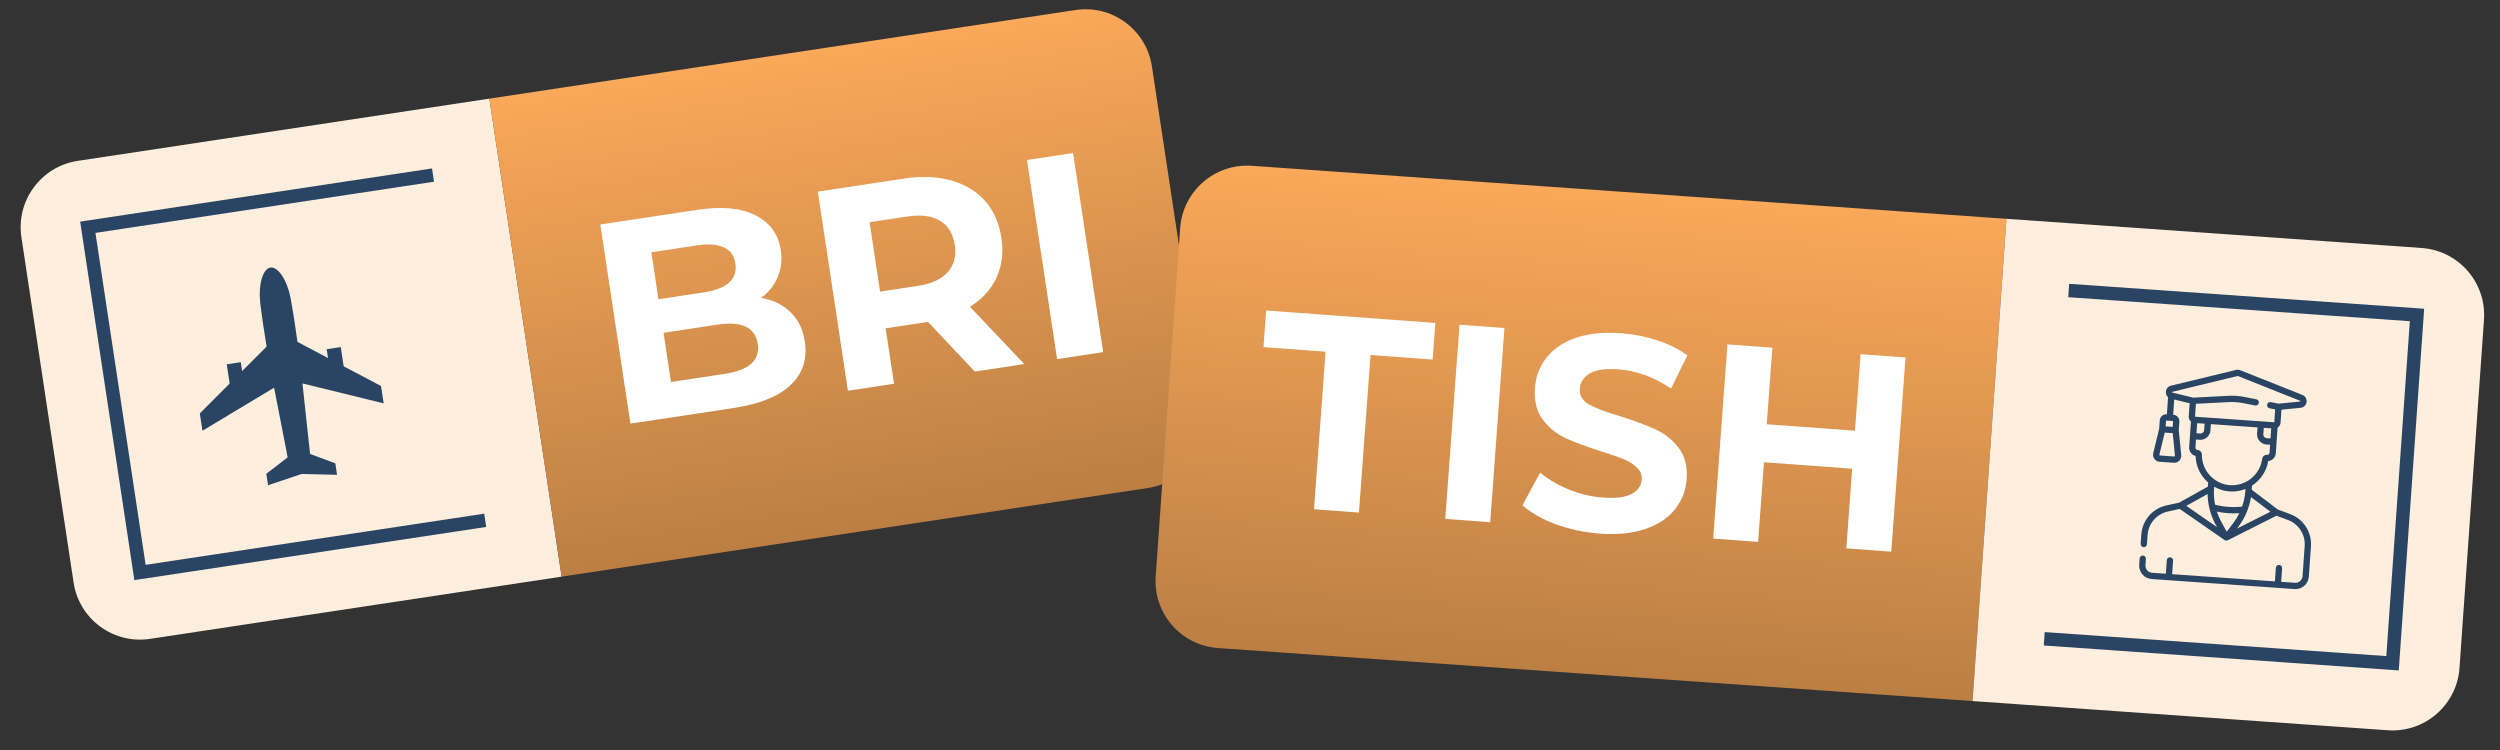 <svg width="110" height="33" viewBox="0 0 110 33" fill="none" xmlns="http://www.w3.org/2000/svg">
<rect x="0" y="0" width="110" height="33" fill="#333333" stroke="none"/>
<path d="M0.942 10.441C0.698 8.828 1.808 7.322 3.421 7.078L21.532 4.34L24.712 25.372L6.601 28.11C4.987 28.354 3.482 27.244 3.238 25.631L0.942 10.441Z" fill="#FEEEDE"/>
<g clip-path="url(#clip0_2166_20385)">
<path d="M16.881 17.748L16.765 16.985L13.088 15.044C13.001 14.399 12.902 13.749 12.781 13.089C12.626 12.31 12.227 11.723 11.899 11.773C11.572 11.822 11.364 12.501 11.446 13.29C11.526 13.957 11.623 14.608 11.731 15.249L8.791 18.19L8.907 18.953L12.06 17.06C12.258 18.086 12.464 19.101 12.657 20.124L11.719 20.845L11.795 21.349L13.272 20.855L14.83 20.891L14.754 20.387L13.645 19.974C13.526 18.94 13.423 17.91 13.309 16.871L16.881 17.748Z" fill="#294563"/>
<path d="M10.595 15.935L9.977 16.029L10.134 17.068L10.752 16.974L10.595 15.935Z" fill="#294563"/>
<path d="M14.994 15.271L14.375 15.364L14.532 16.403L15.151 16.31L14.994 15.271Z" fill="#294563"/>
</g>
<path d="M3.863 10L3.819 9.707L3.527 9.752L3.571 10.044L3.863 10ZM6.16 25.189L5.868 25.233L5.912 25.526L6.204 25.481L6.16 25.189ZM3.907 10.292L19.097 7.995L19.009 7.411L3.819 9.707L3.907 10.292ZM21.305 22.601L6.115 24.897L6.204 25.481L21.394 23.185L21.305 22.601ZM6.452 25.145L4.155 9.955L3.571 10.044L5.868 25.233L6.452 25.145Z" fill="#294563" mask="url(#path-2-inside-1_2166_20385)"/>
<path d="M21.531 4.34L47.322 0.441C48.935 0.197 50.441 1.308 50.684 2.921L52.981 18.111C53.225 19.724 52.115 21.229 50.501 21.473L24.711 25.372L21.531 4.34Z" fill="url(#paint0_linear_2166_20385)"/>
<path d="M33.483 13.111C34.008 13.194 34.44 13.401 34.781 13.734C35.12 14.058 35.331 14.491 35.413 15.034C35.529 15.801 35.318 16.439 34.78 16.947C34.25 17.446 33.413 17.781 32.27 17.954L27.739 18.639L26.414 9.878L30.694 9.231C31.762 9.07 32.611 9.15 33.24 9.473C33.878 9.795 34.249 10.306 34.355 11.007C34.42 11.433 34.373 11.828 34.215 12.194C34.065 12.558 33.821 12.863 33.483 13.111ZM28.66 11.101L28.972 13.166L30.987 12.861C31.488 12.785 31.854 12.64 32.087 12.426C32.319 12.211 32.409 11.933 32.357 11.591C32.305 11.249 32.138 11.014 31.854 10.886C31.569 10.75 31.176 10.72 30.675 10.796L28.66 11.101ZM31.889 16.45C32.423 16.369 32.81 16.221 33.05 16.005C33.299 15.789 33.396 15.496 33.34 15.129C33.23 14.403 32.637 14.122 31.561 14.285L29.196 14.643L29.523 16.808L31.889 16.45Z" fill="white"/>
<path d="M42.891 16.348L40.832 14.163L38.968 14.445L39.337 16.885L37.309 17.192L35.984 8.431L39.776 7.858C40.552 7.74 41.243 7.768 41.85 7.941C42.465 8.112 42.963 8.413 43.343 8.842C43.724 9.27 43.963 9.81 44.062 10.461C44.16 11.112 44.087 11.699 43.842 12.223C43.604 12.737 43.216 13.162 42.678 13.5L45.069 16.018L42.891 16.348ZM42.009 10.771C41.935 10.279 41.719 9.928 41.363 9.717C41.006 9.498 40.523 9.435 39.913 9.527L38.261 9.777L38.723 12.83L40.375 12.581C40.984 12.488 41.427 12.285 41.704 11.97C41.981 11.655 42.082 11.255 42.009 10.771Z" fill="white"/>
<path d="M45.187 7.039L47.215 6.733L48.54 15.493L46.512 15.8L45.187 7.039Z" fill="white"/>
<path d="M51.928 10.035C52.042 8.408 53.454 7.181 55.082 7.295L88.282 9.628L86.792 30.847L53.591 28.514C51.963 28.4 50.736 26.988 50.851 25.36L51.928 10.035Z" fill="url(#paint1_linear_2166_20385)"/>
<path d="M58.326 15.475L55.592 15.274L55.71 13.663L63.155 14.21L63.037 15.821L60.303 15.62L59.794 22.553L57.816 22.407L58.326 15.475Z" fill="white"/>
<path d="M64.219 14.288L66.196 14.433L65.569 22.977L63.592 22.831L64.219 14.288Z" fill="white"/>
<path d="M70.393 23.478C69.718 23.429 69.069 23.291 68.448 23.065C67.835 22.832 67.348 22.555 66.987 22.234L67.768 20.794C68.114 21.09 68.534 21.337 69.026 21.537C69.519 21.737 70.017 21.855 70.522 21.892C71.083 21.934 71.504 21.883 71.785 21.74C72.066 21.588 72.216 21.375 72.237 21.098C72.252 20.895 72.183 20.722 72.029 20.58C71.885 20.43 71.69 20.305 71.443 20.205C71.205 20.106 70.878 19.992 70.462 19.863C69.823 19.661 69.301 19.467 68.897 19.282C68.494 19.097 68.154 18.823 67.878 18.459C67.61 18.095 67.497 17.629 67.539 17.059C67.575 16.563 67.743 16.125 68.04 15.746C68.339 15.359 68.765 15.067 69.32 14.871C69.882 14.675 70.554 14.606 71.335 14.663C71.88 14.703 72.408 14.807 72.919 14.976C73.431 15.144 73.873 15.365 74.245 15.637L73.525 17.094C72.768 16.588 71.996 16.307 71.206 16.249C70.653 16.208 70.235 16.267 69.954 16.427C69.68 16.587 69.533 16.813 69.511 17.106C69.49 17.399 69.624 17.63 69.914 17.798C70.213 17.959 70.671 18.132 71.288 18.316C71.927 18.519 72.449 18.712 72.852 18.898C73.256 19.083 73.592 19.353 73.861 19.708C74.137 20.064 74.254 20.526 74.213 21.096C74.177 21.584 74.006 22.021 73.699 22.408C73.401 22.787 72.971 23.074 72.409 23.27C71.846 23.466 71.174 23.536 70.393 23.478Z" fill="white"/>
<path d="M83.843 15.729L83.216 24.273L81.239 24.127L81.496 20.624L77.615 20.339L77.357 23.842L75.38 23.697L76.007 15.153L77.985 15.299L77.737 18.667L81.619 18.952L81.866 15.584L83.843 15.729Z" fill="white"/>
<path d="M88.283 9.628L106.555 10.912C108.182 11.026 109.409 12.438 109.295 14.066L108.218 29.391C108.104 31.018 106.692 32.245 105.064 32.131L86.792 30.847L88.283 9.628Z" fill="#FEEEDE"/>
<g clip-path="url(#clip1_2166_20385)">
<path d="M100.767 22.62L100.225 22.419L99.076 21.547L99.089 21.367C99.456 21.129 99.724 20.744 99.801 20.286C99.978 20.27 100.122 20.128 100.135 19.945L100.17 19.45C100.17 19.448 100.17 19.446 100.17 19.444L100.214 18.816C100.287 18.771 100.337 18.693 100.344 18.602L100.384 18.027L101.225 17.944C101.363 17.93 101.469 17.829 101.488 17.691C101.508 17.554 101.434 17.427 101.305 17.376L98.566 16.288C98.509 16.265 98.447 16.261 98.388 16.275L95.523 16.97C95.388 17.002 95.298 17.117 95.298 17.256C95.297 17.345 95.334 17.423 95.395 17.477L95.343 18.229L95.336 18.228C95.178 18.217 95.041 18.336 95.03 18.494L95.003 18.867L94.743 19.938C94.697 20.123 94.83 20.305 95.02 20.318L95.646 20.362C95.836 20.376 95.993 20.215 95.974 20.024L95.866 18.928L95.892 18.555C95.903 18.397 95.784 18.259 95.626 18.248L95.619 18.248L95.666 17.578L96.345 17.744L96.304 18.318C96.298 18.409 96.336 18.493 96.402 18.548L96.358 19.182L96.323 19.677C96.31 19.86 96.433 20.021 96.606 20.062C96.618 20.525 96.829 20.944 97.159 21.231L97.146 21.412L95.887 22.114L95.323 22.238C94.719 22.37 94.263 22.884 94.219 23.515L94.189 23.927C94.184 24.003 94.242 24.069 94.318 24.075C94.394 24.08 94.46 24.023 94.466 23.946L94.495 23.535C94.53 23.037 94.895 22.615 95.382 22.508L95.908 22.393L97.881 23.761C97.921 23.789 97.976 23.794 98.022 23.771L100.166 22.692L100.671 22.88C101.139 23.053 101.441 23.522 101.406 24.02L101.312 25.354C101.3 25.525 101.151 25.655 100.98 25.643L100.371 25.6L100.413 25.005C100.418 24.928 100.361 24.862 100.285 24.857C100.208 24.851 100.142 24.909 100.137 24.985L100.095 25.581L95.574 25.263L95.616 24.668C95.621 24.591 95.564 24.525 95.487 24.52C95.411 24.514 95.345 24.572 95.34 24.648L95.298 25.244L94.689 25.201C94.518 25.189 94.389 25.04 94.401 24.869L94.42 24.592C94.426 24.516 94.368 24.45 94.292 24.444C94.216 24.439 94.15 24.496 94.144 24.573L94.125 24.849C94.102 25.173 94.347 25.454 94.67 25.477L100.961 25.919C101.284 25.942 101.566 25.697 101.589 25.374L101.682 24.04C101.726 23.423 101.361 22.84 100.767 22.62ZM95.665 20.086L95.04 20.042C95.02 20.041 95.007 20.023 95.012 20.003L95.248 19.035L95.6 19.059L95.698 20.052C95.7 20.071 95.684 20.087 95.665 20.086ZM95.615 18.535L95.598 18.782L95.288 18.76L95.306 18.514C95.306 18.508 95.311 18.504 95.316 18.504L95.606 18.525C95.612 18.525 95.616 18.53 95.615 18.535ZM97.501 23.106L97.55 23.195L96.199 22.258L97.135 21.736C97.142 22.215 97.267 22.684 97.501 23.106ZM97.542 22.51C97.864 22.579 98.203 22.603 98.532 22.579C98.458 22.73 98.37 22.874 98.268 23.009L97.977 23.394L97.743 22.972C97.661 22.824 97.594 22.669 97.542 22.51ZM98.489 23.176C98.78 22.791 98.969 22.343 99.043 21.87L99.897 22.517L98.428 23.256L98.489 23.176ZM99.607 18.825L99.934 18.848L99.903 19.292L99.741 19.28C99.65 19.274 99.581 19.195 99.587 19.104L99.607 18.825L99.607 18.825ZM95.589 17.239L98.453 16.544C98.456 16.544 98.46 16.544 98.464 16.545L101.203 17.633C101.208 17.635 101.216 17.638 101.214 17.653C101.212 17.667 101.204 17.668 101.198 17.669L100.26 17.761L99.916 17.694C99.841 17.679 99.768 17.728 99.753 17.803C99.739 17.878 99.787 17.951 99.862 17.965L100.107 18.013L100.068 18.58L96.581 18.335L96.621 17.768L98.062 17.692C98.272 17.681 98.484 17.696 98.69 17.736L99.226 17.841C99.301 17.856 99.374 17.807 99.389 17.732C99.403 17.657 99.354 17.584 99.279 17.569L98.743 17.464C98.514 17.419 98.281 17.403 98.048 17.415L96.504 17.497L95.588 17.274C95.583 17.273 95.575 17.271 95.575 17.256C95.575 17.242 95.583 17.24 95.589 17.239ZM96.644 19.063L96.675 18.619L97.003 18.642L96.983 18.921C96.977 19.012 96.897 19.081 96.806 19.074L96.644 19.063ZM96.883 20.01C96.883 19.897 96.796 19.802 96.684 19.794C96.634 19.791 96.596 19.747 96.599 19.697L96.624 19.339L96.787 19.351C97.03 19.368 97.242 19.184 97.259 18.94L97.279 18.661L99.331 18.806L99.311 19.085C99.294 19.328 99.478 19.54 99.721 19.557L99.884 19.568L99.859 19.926C99.855 19.976 99.811 20.014 99.761 20.01C99.649 20.002 99.549 20.084 99.534 20.196C99.441 20.89 98.821 21.396 98.121 21.347C97.422 21.298 96.878 20.71 96.883 20.01ZM98.102 21.623C98.347 21.64 98.585 21.601 98.801 21.515L98.795 21.603C98.778 21.839 98.73 22.07 98.653 22.29C98.273 22.335 97.848 22.308 97.463 22.206C97.417 21.977 97.401 21.742 97.418 21.506C97.418 21.503 97.418 21.5 97.418 21.497C97.418 21.497 97.418 21.496 97.418 21.496L97.424 21.418C97.626 21.533 97.856 21.606 98.102 21.623Z" fill="#294563"/>
</g>
<path d="M106.348 13.859L106.643 13.88L106.663 13.585L106.369 13.564L106.348 13.859ZM105.271 29.184L105.251 29.478L105.545 29.499L105.566 29.204L105.271 29.184ZM91.003 13.077L106.327 14.154L106.369 13.564L91.044 12.488L91.003 13.077ZM106.053 13.838L104.977 29.163L105.566 29.204L106.643 13.88L106.053 13.838ZM105.292 28.889L89.967 27.812L89.926 28.401L105.251 29.478L105.292 28.889Z" fill="#294563" mask="url(#path-12-inside-2_2166_20385)"/>
<defs>
<linearGradient id="paint0_linear_2166_20385" x1="35.887" y1="2.17" x2="39.067" y2="23.202" gradientUnits="userSpaceOnUse">
<stop stop-color="#FAA859"/>
<stop offset="1" stop-color="#BB7F44"/>
</linearGradient>
<linearGradient id="paint1_linear_2166_20385" x1="70.209" y1="8.358" x2="68.718" y2="29.577" gradientUnits="userSpaceOnUse">
<stop stop-color="#FAA859"/>
<stop offset="1" stop-color="#BB7F44"/>
</linearGradient>
<clipPath id="clip0_2166_20385">
<rect width="9.454" height="9.454" fill="white" transform="translate(7.227 12.479) rotate(-8.597)"/>
</clipPath>
<clipPath id="clip1_2166_20385">
<rect width="9.454" height="9.454" fill="white" transform="translate(93.764 15.936) rotate(4.019)"/>
</clipPath>
</defs>
</svg>
